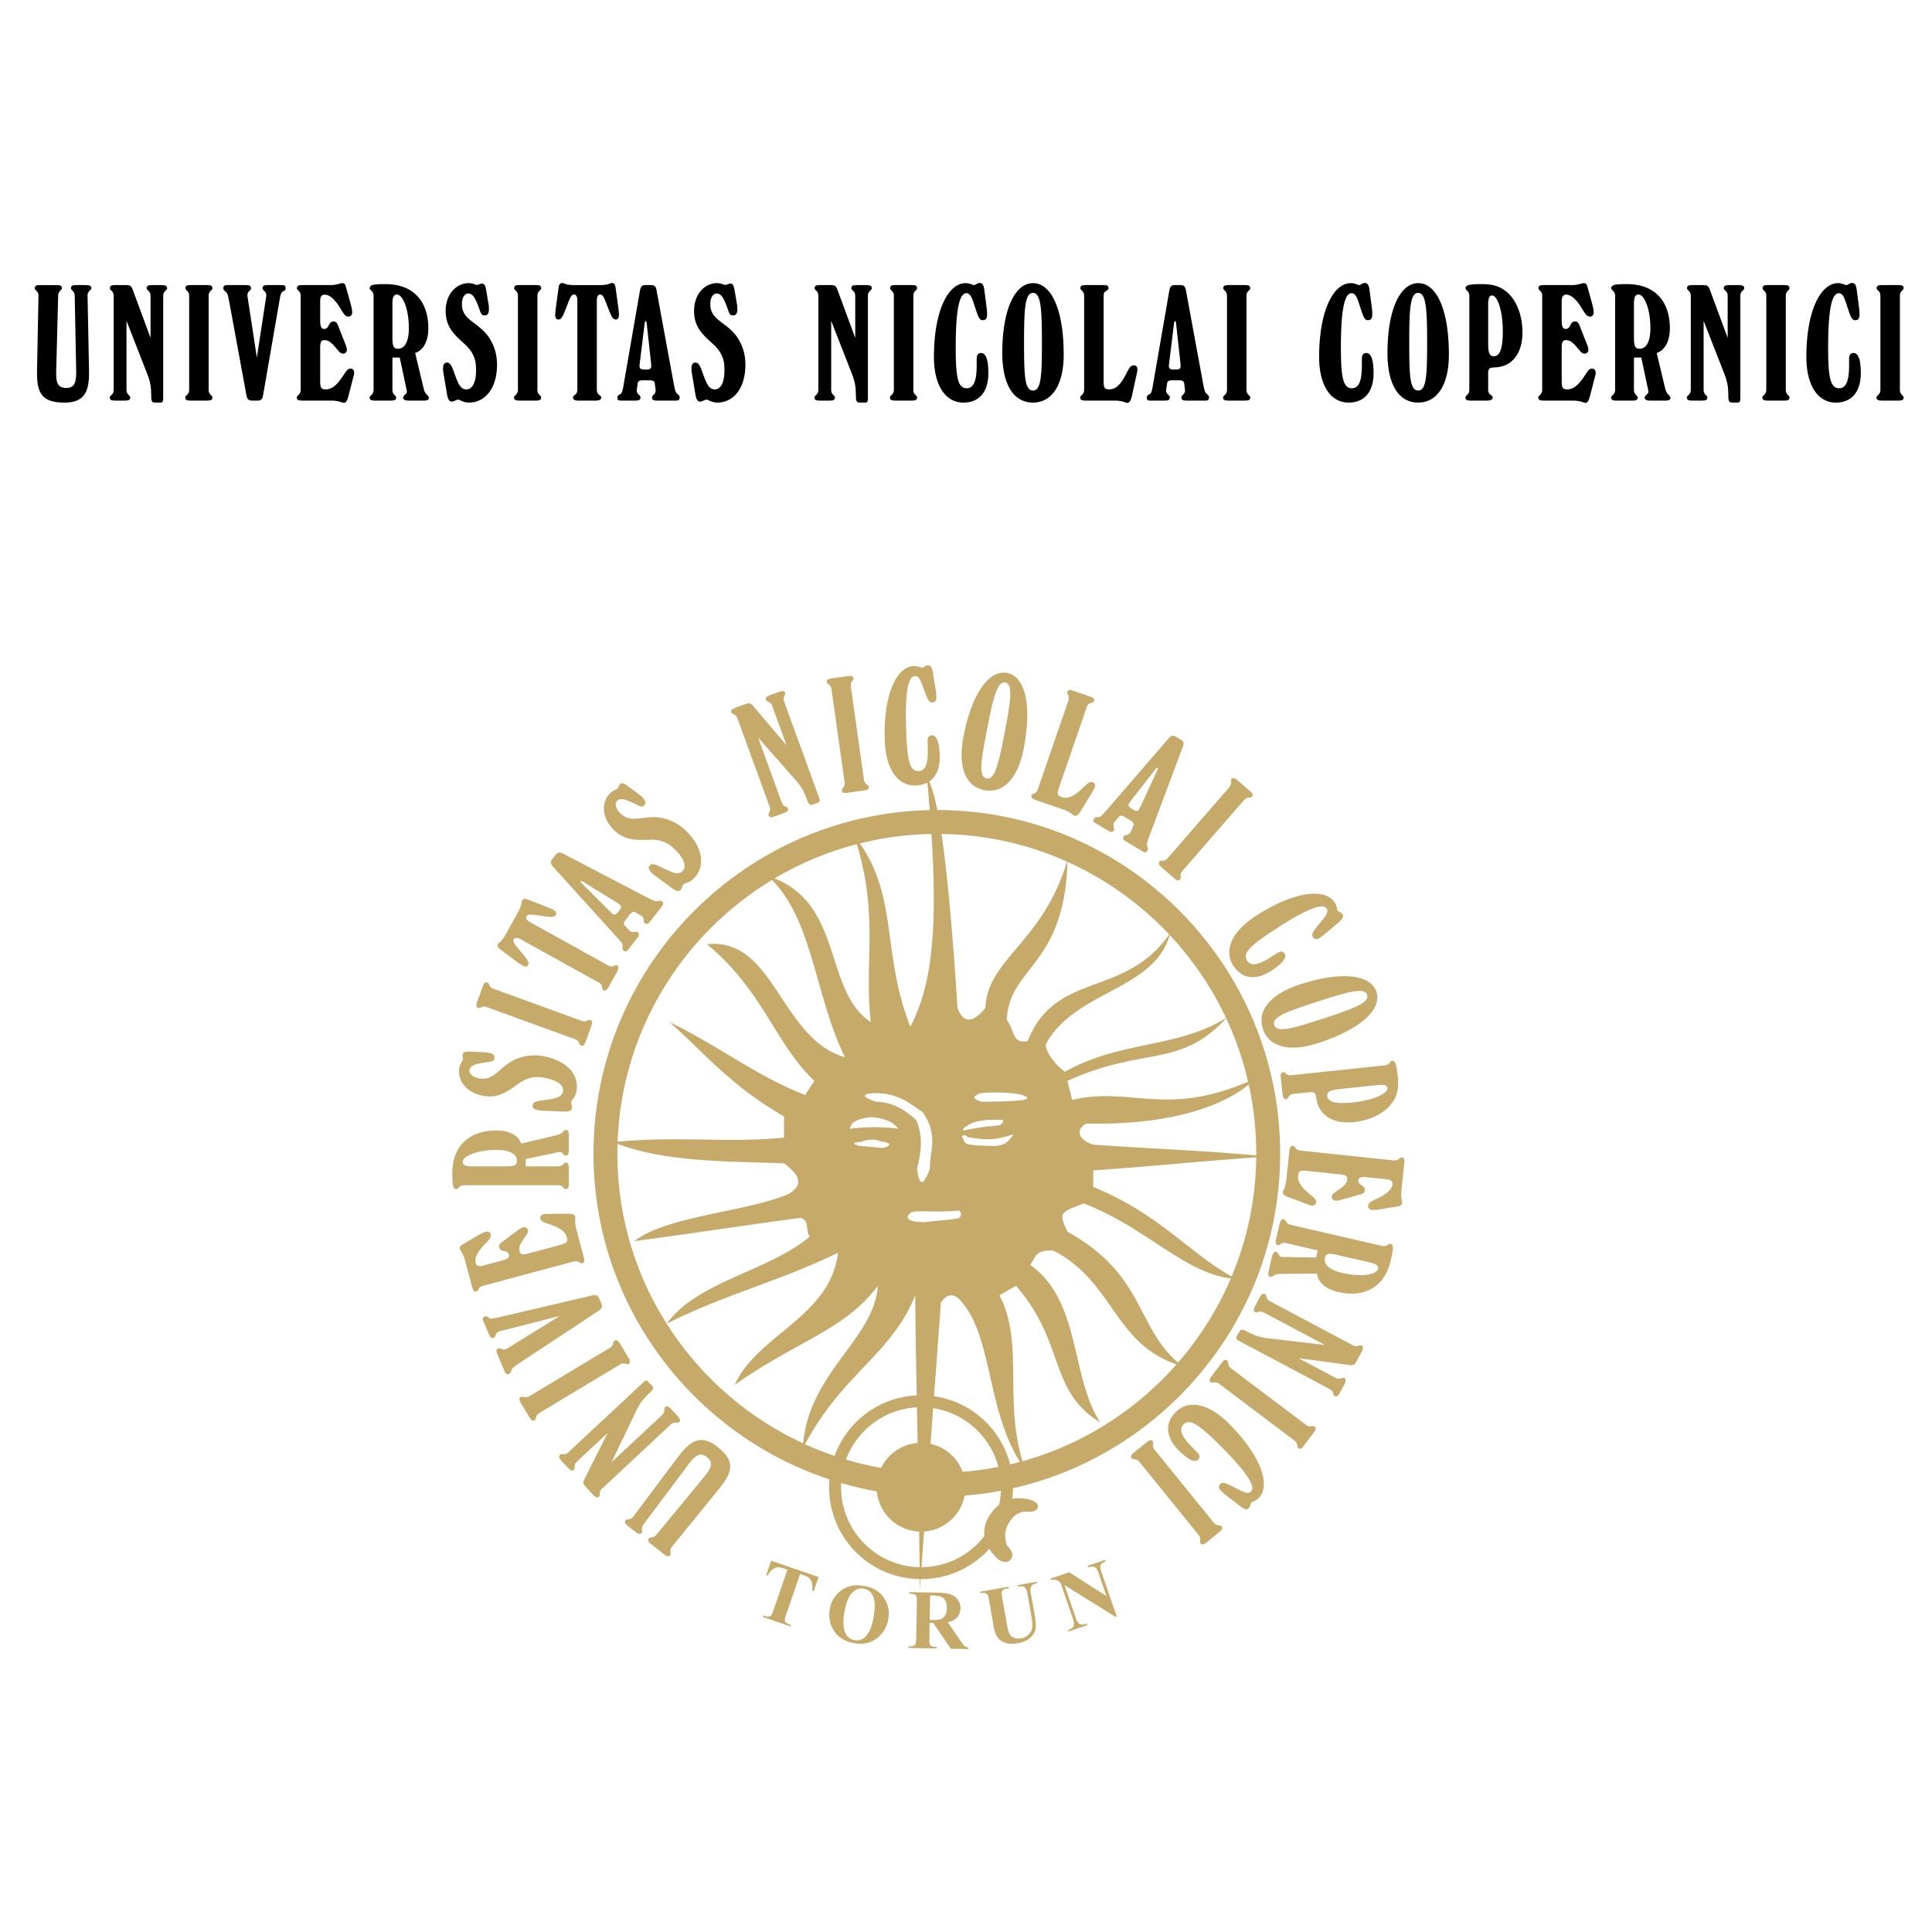 <svg xmlns="http://www.w3.org/2000/svg" width="2500" height="2500" viewBox="0 0 192.756 192.756"><g fill-rule="evenodd" clip-rule="evenodd"><path fill="#fff" d="M0 0h192.756v192.756H0V0z"/><path d="M93.513 80.816c18.833 0 34.211 15.377 34.211 34.302 0 18.833-15.378 34.21-34.211 34.21-18.925 0-34.302-15.377-34.302-34.21-.001-18.925 15.377-34.302 34.302-34.302zm0 2.385c17.518 0 31.826 14.308 31.826 31.917 0 17.519-14.309 31.826-31.826 31.826-17.61 0-31.918-14.308-31.918-31.826 0-17.609 14.308-31.917 31.918-31.917z" fill="#c6aa6a"/><path d="M91.893 143.948c2.441 0 4.433 1.991 4.433 4.433s-1.991 4.433-4.433 4.433c-2.442 0-4.433-1.991-4.433-4.433s1.991-4.433 4.433-4.433z" fill="#c6aa6a"/><path d="M91.893 139.209c5.075 0 9.172 4.097 9.172 9.172s-4.097 9.172-9.172 9.172-9.172-4.097-9.172-9.172 4.096-9.172 9.172-9.172zm0 1.192c4.402 0 7.979 3.577 7.979 7.979s-3.577 7.979-7.979 7.979c-4.403 0-7.979-3.577-7.979-7.979s3.576-7.979 7.979-7.979z" fill="#c6aa6a"/><path d="M102.562 149.573c-1.896-.397-3.088.428-3.883 1.712-1.04 1.742-.214 3.119.672 4.066 1.132 1.192 2.354-.062 1.132-1.131-.03 0-.397-1.01-.03-1.865.488-1.131 1.253-1.59 1.986-1.529 1.376.123 1.56-.977.123-1.253zM67.05 154.311l4.164-5.12c.383-.462.622-.771.721-.897 1.278-1.637 1.278-2.666-.381-3.963-1.418-1.107-2.469-.816-3.707.768-.029.037-.27.346-.694.915l-3.96 5.282-.019.027c-.311.395-.605.164-.753.356-.17.219-.011.384.308.632l.614.479c.318.251.505.354.675.138.148-.191-.141-.397.186-.843l4.504-6.006.07-.09c.689-.883 1.151-1.077 1.727-.629.638.5.535.976-.054 1.731l-.14.179-4.804 5.833c-.352.424-.633.205-.773.384-.17.216-.024.373.294.621l1.151.899c.319.249.519.362.686.146.151-.192-.132-.435.168-.819l.017-.023zM61.015 145.884l2.451-5.102c.47-.991.883-1.356 1.299-1.767.44-.432.521-.508.192-.864l-.278-.298c-.197-.213-.33-.092-.613.176l-7.362 6.868c-.392.364-.657.078-.835.246-.189.175-.07.375.206.673l.532.566c.286.309.467.43.656.254.179-.167-.089-.451.303-.815l3.059-2.853-2.329 4.633c-.159.327-.108.479.157.762l.665.711c.276.297.443.43.646.24.175-.164-.079-.438.313-.803l6.841-6.381c.392-.365.657-.081.835-.246.2-.189.07-.375-.205-.673l-.532-.569c-.276-.295-.454-.441-.657-.252-.178.165.078.438-.313.803l-5.031 4.691zM60.842 134.477l-8.019 4.82c-.459.275-.651-.046-.859.081-.235.14-.154.337.054.687l.751 1.25c.208.346.346.511.581.368.208-.125.016-.443.476-.719l8.019-4.82c.457-.275.657.057.867-.067.235-.144.146-.354-.062-.7l-.751-1.251c-.211-.348-.346-.513-.581-.37-.211.124-.019.445-.476.721zM49.66 135.206l.673 1.583c.113.268.216.384.454.281.208-.086.203-.313.284-.454.083-.175.37-.367.811-.662l7.786-5.139c.386-.251.476-.413.319-.786l-.197-.462c-.16-.373-.33-.405-.781-.303l-9.243 2.162c-.478.116-.773.17-.908.103-.148-.06-.243-.284-.497-.176s-.232.24-.105.537l.481 1.138c.159.373.27.554.541.44.208-.089.121-.456.48-.607l.073-.033 6.024-1.537-5.29 3.27-.089.038c-.343.146-.543-.16-.751-.07-.268.113-.222.304-.065.677zM58.222 125.345l-.729-2.724c-.194-.721-.07-1.14-.1-1.248-.06-.219-.327-.281-.781-.278l-2.143.019c-.103-.005-.181.017-.243.033-.265.07-.37.251-.311.47.098.359.66.395 1.457.735.681.286 1.059.638 1.186 1.107.138.516-.108.6-.797.783l-3.099.832c-.519.139-.732.095-.819-.234-.138-.517.216-.948.71-1.667.108-.162.148-.324.113-.451-.057-.219-.24-.338-.459-.278a1.36 1.36 0 0 0-.484.262l-1.64 1.213c-.24.165-.327.341-.281.511.076.284.222.327.489.39.249.051.419.124.484.359.076.28-.167.445-.746.602l-1.802.481c-.454.121-.687.067-.773-.263-.103-.375.081-.877.575-1.48.532-.646 1.038-.947.924-1.372-.06-.219-.251-.319-.503-.251-.173.046-.427.164-.762.356l-1.405.829c-.289.179-.467.26-.397.524.052.189.333.483.492 1.078l.708 2.647c.105.392.192.589.457.516.235-.062.138-.421.657-.562l9.035-2.423c.516-.139.616.237.851.175.268-.073.241-.3.136-.691zM52.457 116.369v-.729l3.047-.648c.211-.049.341-.065.373-.065.227 0 .34.373.583.373.178 0 .292-.179.292-.567v-1.491c0-.341-.081-.503-.259-.503-.195 0-.292.179-.486.324-.179.13-.422.179-.681.243l-3.323.794c-.275-.811-1.167-1.312-2.464-1.312-2.756 0-4.409 1.557-4.409 4.264 0 1.054.033 1.588.405 1.588.227 0 .243-.389.778-.389h9.354c.535 0 .535.389.778.389.275 0 .308-.227.308-.632v-1.378c0-.405-.032-.632-.308-.632-.243 0-.243.372-.778.372h-3.21v-.001zm-5.398 0c-.6 0-.892-.129-.892-.453 0-.52 1.297-1.184 3.372-1.184 1.33 0 2.042.405 2.042 1.086 0 .454-.324.551-1.103.551h-3.419zM54.054 110.807l2.167.098c.494.021.775-.052.829-.306.051-.237-.095-.483-.051-.691.027-.127.386-.413.502-.97.34-1.6-.829-3.043-3.112-3.529-1.078-.227-2.097-.113-3.015.306-.862.397-1.41 1.026-1.983 1.451-.551.413-1.011.548-1.662.407-.648-.138-.954-.499-.884-.832.089-.413.5-.557 1.311-.699.689-.119 1.089-.052 1.167-.433.062-.283-.097-.468-.462-.546-.208-.043-.381-.081-.545-.084l-1.365-.057c-.492-.021-.735.027-.778.232-.054.254.035.457.014.568-.027.126-.257.343-.344.753-.27 1.271.662 2.497 2.216 2.826 1.332.284 2.18-.116 3.274-.896.549-.397 1.07-.833 2.04-.94.271-.027.643.002 1.151.11 1.189.254 1.759.772 1.64 1.327-.127.602-.778.697-1.854.851-.716.095-1.097.165-1.162.481-.06.27.105.438.486.519.128.026.255.051.42.054zM58.031 101.848l-8.792-3.199c-.502-.181-.375-.532-.605-.615-.259-.095-.362.094-.5.473l-.5 1.372c-.138.381-.179.589.081.684.227.084.354-.268.856-.083l8.792 3.198c.502.184.367.549.597.632.262.095.371-.107.508-.488l.5-1.37c.138-.381.181-.592-.078-.687-.23-.085-.356.266-.859.083zM60.676 96.32l-7.829-4.336c-.297-.165-.411-.395-.325-.551.149-.27.603-.184 1.424-.062.881.116 1.356.195 1.513-.089.095-.17.016-.362-.238-.503a4.909 4.909 0 0 0-.565-.256l-1.932-.756c-.337-.132-.527-.124-.651.103-.041.07.019.4-.373 1.107l-1.259 2.27c-.392.708-.703.832-.743.905-.125.227-.03.389.259.605l1.667 1.24c.195.146.373.262.514.34.257.141.454.122.554-.064.159-.284-.159-.646-.727-1.329-.524-.624-.852-.973-.703-1.24.086-.157.343-.184.64-.019l7.83 4.338c.48.268.24.636.467.763.17.092.356-.009.53-.319l.84-1.518c.173-.312.184-.53-.003-.633-.225-.126-.409.272-.89.004zM64.953 91.83l1.059-1.354c.178-.232.232-.375.027-.535-.178-.141-.362-.038-.535-.027-.208.003-.516-.157-.972-.389l-8.256-4.312c-.408-.213-.595-.237-.846.081l-.319.411c-.249.318-.181.494.127.837l6.371 7.035c.335.365.511.586.519.735.008.173-.119.359.1.53s.311.078.511-.178l.759-.97c.249-.319.354-.505.124-.686-.178-.138-.459.116-.753-.114l-.076-.059-.427-.457c-.2-.194-.126-.364.084-.635l.359-.459c.211-.268.368-.392.605-.249l.535.316.078.06c.292.229.124.551.303.691.229.179.375.046.623-.272zm-4.109-.905l-2.815-2.818c-.081-.083-.11-.148-.081-.186.03-.038.101-.024.2.032l3.423 2.121c.1.057.179.116.227.157.232.178.235.305-.065.688-.289.371-.435.4-.64.241-.076-.059-.157-.143-.249-.235zM65.275 87.307l1.746 1.292c.397.292.67.389.856.208.175-.168.191-.454.343-.6.095-.092.554-.13.962-.522 1.178-1.137 1.016-2.988-.608-4.666-.765-.794-1.672-1.268-2.672-1.435-.938-.154-1.742.062-2.453.095-.689.035-1.146-.111-1.608-.589-.462-.478-.51-.948-.265-1.186.303-.292.724-.181 1.476.151.637.286.932.567 1.21.297.211-.202.181-.443-.078-.713a2.885 2.885 0 0 0-.408-.373l-1.097-.811c-.397-.294-.624-.389-.775-.243-.187.181-.225.397-.306.476-.094.092-.405.143-.708.435-.932.902-.845 2.439.26 3.583.945.98 1.872 1.121 3.212 1.089.678-.024 1.356-.092 2.218.359.237.13.535.364.896.737.843.875 1.027 1.624.616 2.016-.443.43-1.032.144-2.013-.333-.648-.321-1.002-.475-1.234-.251-.198.192-.157.421.113.703.093.092.182.186.317.281zM75.634 73.58l3.739 4.247c.732.821.905 1.345 1.118 1.888.227.573.265.679.722.514l.381-.141c.275-.1.213-.268.081-.632l-3.442-9.458c-.184-.503.181-.638.097-.865-.086-.243-.319-.213-.697-.073l-.732.265c-.397.146-.579.262-.489.505.083.23.448.098.632.601l1.429 3.928-3.355-3.953c-.238-.275-.397-.286-.765-.154l-.914.332c-.381.138-.567.241-.473.5.084.229.433.103.616.605l3.202 8.789c.184.502-.184.635-.1.865.095.259.319.211.7.073l.732-.268c.381-.138.581-.246.489-.505-.084-.227-.435-.1-.619-.602l-2.352-6.461zM86.192 77.77l-1.302-9.262c-.073-.53.297-.581.262-.821-.038-.273-.251-.275-.654-.219l-1.445.203c-.402.057-.608.116-.567.389.032.24.403.189.476.718l1.305 9.265c.076.529-.311.583-.276.824.038.272.268.272.667.216l1.445-.203c.403-.057.605-.119.567-.392-.035-.24-.402-.186-.478-.718zM93.371 68.905l-.308-1.856c-.081-.467-.203-.672-.511-.662-.227.008-.381.224-.527.229-.146.003-.427-.181-.848-.165-1.718.06-3.066 2.815-2.902 7.465.1 2.899 1.34 4.512 3.091 4.453 1.586-.057 2.456-1.159 2.391-3.023-.046-1.33-.313-2-.799-1.983-.306.011-.43.227-.414.648l.021.613c.051 1.524-.213 2.28-.927 2.305-.924.032-1.129-1.259-1.229-4.077-.125-3.58.154-5.374.867-5.4.47-.017.619.548 1.013 1.621.249.657.392 1.024.7 1.013.34-.013.448-.194.435-.583-.007-.179-.012-.39-.053-.598zM98.207 78.837c1.829.356 3.337-1.105 3.921-4.112.878-4.517.103-7.246-1.646-7.586-1.719-.333-3.488 1.883-4.342 6.276-.61 3.134.206 5.06 2.067 5.422zm.231-1.178c-.827-.162-.584-1.667.057-4.96.627-3.231 1.021-4.755 1.802-4.604.765.148.575 1.713-.054 4.944-.641 3.294-.995 4.777-1.805 4.62zM103.422 79.85l2.667.918c.705.243.983.579 1.091.616.2.067.428-.092.665-.492l1.267-2.085c.047-.087.09-.157.117-.235.089-.259.013-.44-.217-.519-.43-.148-.743.413-1.496 1.01-.595.484-1.108.632-1.6.462-.506-.175-.436-.427-.203-1.1l2.718-7.895c.111-.321.217-.335.408-.392.154-.048.257-.048.313-.216.076-.216-.092-.324-.445-.446l-1.532-.527c-.384-.132-.595-.17-.684.089-.078.229.272.351.101.859l-3.046 8.843c-.175.505-.543.378-.621.608-.089.267.113.37.497.502zM112.465 84.03l1.473.886c.251.151.4.184.535-.038.116-.194-.008-.364-.038-.535-.029-.206.092-.53.268-1.01l3.271-8.724c.165-.43.165-.619-.184-.827l-.445-.268c-.347-.208-.514-.119-.816.227l-6.206 7.184c-.321.373-.519.578-.667.602-.168.03-.37-.073-.514.162-.14.241-.038.322.238.486l1.057.635c.349.21.545.289.696.04.116-.194-.17-.443.021-.762l.049-.084.402-.48c.171-.219.346-.17.638.005l.503.303c.292.175.433.319.318.573l-.248.57-.049.081c-.194.322-.532.192-.648.386-.151.252 0 .38.346.588zm.397-4.188l2.456-3.14c.07-.089.132-.129.173-.103.043.024.038.097-.009.203l-1.686 3.658a2.005 2.005 0 0 1-.129.243c-.149.251-.273.27-.692.019-.402-.244-.448-.384-.316-.605.052-.083.122-.172.203-.275zM117.966 86.899l6.139-7.062c.351-.403.632-.16.791-.343.182-.208.044-.37-.262-.635l-1.103-.959c-.305-.265-.486-.378-.667-.17-.159.184.122.427-.229.832l-6.136 7.057c-.352.408-.646.151-.806.335-.178.208-.029.383.276.648l1.103.957c.305.268.486.381.667.173.159-.185-.122-.43.227-.833zM132.188 93.188l1.432-1.221c.359-.311.473-.519.306-.778-.125-.189-.39-.211-.468-.335-.078-.122-.067-.459-.298-.811-.935-1.443-3.99-1.178-7.891 1.356-2.435 1.581-3.178 3.478-2.225 4.944.865 1.332 2.256 1.511 3.82.495 1.116-.724 1.554-1.297 1.289-1.705-.168-.259-.416-.254-.768-.024l-.519.338c-1.277.83-2.062.989-2.45.392-.503-.775.497-1.618 2.861-3.155 3.007-1.951 4.688-2.637 5.073-2.04.257.395-.148.813-.864 1.705-.436.551-.676.862-.508 1.125.187.286.397.283.724.07a3.83 3.83 0 0 0 .486-.356zM125.998 102.643c.576 1.771 2.58 2.383 5.493 1.434 4.38-1.421 6.39-3.42 5.839-5.119-.543-1.664-3.337-2.137-7.593-.754-3.036.985-4.325 2.633-3.739 4.439zm1.141-.372c-.262-.802 1.172-1.318 4.363-2.355 3.131-1.021 4.655-1.413 4.9-.656.241.74-1.218 1.334-4.35 2.351-3.19 1.036-4.659 1.448-4.913.66zM129.044 109.143l1.646-.173c.661-.07.548.268.699.921.352 1.479 1.721 2.265 3.704 2.057 1.581-.168 2.896-.827 3.62-1.687.697-.821.867-1.672.743-2.848-.116-1.115-.232-1.61-.57-1.572-.243.024-.202.395-.734.451l-9.302.981c-.533.057-.573-.333-.816-.306-.272.026-.283.257-.24.659l.156 1.483c.043.405.16.586.367.564.259-.026.178-.474.727-.53zm8.448-.889c.597-.062.916.019.943.294.051.483-1.228 1.202-3.467 1.44-1.646.173-2.48-.02-2.545-.63-.049-.467.346-.607 1.216-.699l3.853-.405zM128.633 114.922l-.294 2.807c-.078.74-.343 1.089-.354 1.199-.023.228.203.381.627.541l2.011.748a.663.663 0 0 0 .237.057c.275.03.436-.1.459-.327.038-.37-.475-.603-1.097-1.204-.532-.514-.759-.979-.71-1.462.057-.532.315-.521 1.026-.446l3.19.335c.532.058.716.174.682.511-.058.532-.541.809-1.262 1.303-.16.113-.255.251-.268.381-.025.225.103.4.329.424.13.014.311 0 .546-.072l1.964-.544c.284-.067.427-.199.446-.375.032-.292-.09-.387-.319-.54-.213-.136-.346-.265-.321-.506.032-.292.316-.359.913-.297l1.854.194c.468.052.665.187.63.524-.041.386-.393.789-1.07 1.175-.727.414-1.308.514-1.354.948-.024.228.121.39.381.416.176.02.457 0 .838-.059l1.607-.271c.332-.062.529-.075.56-.349.019-.194-.136-.57-.073-1.181l.286-2.726c.044-.403.032-.616-.24-.644-.243-.027-.281.343-.813.289l-9.302-.978c-.532-.057-.492-.443-.732-.468-.28-.028-.333.194-.377.597zM131.465 124.753l-.165.711-3.115-.055c-.216 0-.349-.013-.381-.021-.222-.051-.245-.438-.483-.494-.173-.04-.324.108-.413.489l-.335 1.45c-.076.333-.033.509.14.549.189.046.325-.108.546-.205.203-.087.451-.079.722-.084l3.418-.027c.086.852.84 1.543 2.104 1.835 2.686.619 4.646-.524 5.255-3.164.237-1.026.327-1.554-.038-1.637-.221-.052-.324.324-.846.202l-9.113-2.104c-.521-.119-.435-.497-.67-.554-.272-.062-.354.153-.445.548l-.311 1.343c-.089.395-.111.622.159.684.235.058.319-.308.843-.187l3.128.721zm5.26 1.213c.584.136.838.327.766.644-.117.505-1.529.861-3.551.395-1.294-.298-1.899-.854-1.745-1.516.103-.443.44-.465 1.196-.289l3.334.766zM132.182 134.183l-5.62-.657c-1.095-.121-1.572-.395-2.097-.653-.551-.275-.651-.327-.881.103l-.189.356c-.138.257.02.341.365.524l8.892 4.726c.47.251.289.594.502.71.229.122.379-.057.57-.416l.365-.687c.196-.372.253-.58.024-.702-.214-.113-.397.229-.87-.021l-3.693-1.964 5.139.694c.362.046.489-.052.67-.397l.456-.856c.192-.359.263-.56.02-.689-.217-.115-.392.214-.862-.037l-8.259-4.391c-.476-.251-.289-.595-.508-.708-.243-.13-.379.055-.567.414l-.368.686c-.188.359-.268.573-.023.702.216.114.392-.213.861.038l6.073 3.225zM121.655 138.078l7.474 5.631c.427.321.202.618.396.764.219.168.373.02.616-.305l.878-1.165c.243-.324.346-.513.125-.678-.195-.146-.419.151-.846-.17l-7.471-5.631c-.43-.321-.191-.632-.389-.778-.22-.164-.384-.002-.627.319l-.879 1.167c-.242.321-.343.511-.124.676.196.146.421-.151.847.17zM122.296 149.166l1.491 1.146c.379.286.608.356.824.138.162-.162.127-.424.229-.526s.438-.162.735-.46c1.216-1.216.321-4.149-2.97-7.438-2.05-2.054-4.061-2.386-5.298-1.148-1.124 1.124-1.008 2.523.308 3.842.94.938 1.595 1.248 1.938.905.219-.219.162-.459-.135-.757l-.438-.435c-1.075-1.078-1.396-1.813-.894-2.318.653-.651 1.686.151 3.683 2.146 2.534 2.531 3.553 4.033 3.05 4.539-.332.332-.827.021-1.845-.492-.633-.311-.986-.483-1.205-.265-.241.24-.195.446.081.722.128.126.276.274.446.401zM113.688 145.867l5.89 7.268c.338.416.046.651.2.841.173.213.356.107.673-.149l1.135-.918c.313-.254.456-.411.283-.627-.153-.189-.443.046-.777-.37l-5.891-7.268c-.338-.416-.035-.662-.186-.852-.176-.213-.371-.095-.687.16l-1.135.918c-.313.254-.457.413-.284.627.155.19.445-.046.779.37z" fill="#c6aa6a"/><path d="M3.84 29.529l-.13 6.598c-.016.6-.016.989-.016 1.151 0 2.075.632 2.888 2.74 2.888 1.799 0 2.448-.878 2.448-2.888 0-.048 0-.438-.016-1.151l-.13-6.598v-.032c0-.502.373-.502.373-.746 0-.275-.227-.308-.632-.308h-.779c-.406 0-.616.033-.616.308 0 .243.356.227.373.778l.146 7.505v.113c0 1.119-.243 1.557-.973 1.557-.811 0-1.021-.438-1.021-1.394v-.227l.195-7.554c.016-.551.373-.551.373-.778 0-.275-.211-.308-.616-.308h-1.46c-.405 0-.632.033-.632.308 0 .243.373.259.373.746v.032zM12.621 32.009l2.059 5.269c.405 1.021.389 1.573.405 2.156.016.619.016.732.502.732h.405c.292 0 .292-.178.292-.57V29.529c0-.535.389-.535.389-.778 0-.26-.227-.308-.632-.308h-.778c-.421 0-.632.048-.632.308 0 .243.389.243.389.778v4.182l-1.799-4.863c-.13-.34-.275-.405-.665-.405h-.973c-.405 0-.616.033-.616.308 0 .243.373.243.373.778v9.354c0 .535-.389.535-.389.778 0 .275.227.308.632.308h.778c.405 0 .632-.032.632-.308 0-.244-.373-.244-.373-.778v-6.874h.001zM20.818 38.882v-9.354c0-.535.373-.535.373-.778 0-.275-.21-.308-.616-.308h-1.459c-.405 0-.616.033-.616.308 0 .243.373.243.373.778v9.354c0 .535-.389.535-.389.778 0 .275.227.308.632.308h1.459c.405 0 .616-.032.616-.308 0-.243-.373-.243-.373-.778zM24.444 28.443h-1.719c-.292 0-.44.048-.44.308 0 .227.214.308.311.438.129.146.194.486.292 1.005l1.686 9.175c.081.454.195.6.6.6h.502c.405 0 .502-.146.583-.6l1.621-9.354c.081-.486.146-.778.259-.875.114-.113.356-.113.356-.389s-.129-.308-.454-.308h-1.232c-.405 0-.616.033-.616.324 0 .227.373.292.373.681v.081l-.94 6.144-.94-6.144v-.097c0-.373.356-.438.356-.665.002-.291-.192-.324-.598-.324zM30.242 39.968h2.821c.746 0 1.119.23 1.232.23.227 0 .356-.246.47-.684l.535-2.075c.033-.097.033-.178.033-.243 0-.275-.146-.421-.373-.421-.373 0-.551.535-1.086 1.216-.454.583-.892.859-1.378.859-.535 0-.551-.259-.551-.973v-3.209c0-.535.098-.73.438-.73.535 0 .859.454 1.426 1.119.13.146.275.227.405.227.227 0 .389-.146.389-.373 0-.129-.033-.308-.13-.535l-.746-1.896c-.097-.276-.243-.405-.421-.405-.292 0-.373.129-.502.373-.114.227-.227.373-.47.373-.292 0-.389-.275-.389-.875V30.08c0-.47.113-.681.454-.681.389 0 .827.308 1.28.94.486.681.648 1.248 1.086 1.248.227 0 .373-.162.373-.422 0-.178-.048-.454-.146-.826l-.438-1.573c-.097-.324-.129-.519-.405-.519-.194 0-.551.195-1.167.195h-2.74c-.405 0-.616.033-.616.308 0 .243.373.243.373.778v9.354c0 .535-.389.535-.389.778 0 .276.227.308.632.308zM39.153 35.673h.729l.648 3.047c.048.21.065.34.065.373 0 .228-.373.341-.373.584 0 .178.179.292.567.292h1.492c.34 0 .502-.081.502-.259 0-.194-.179-.292-.324-.486-.13-.178-.178-.421-.243-.681l-.794-3.323c.811-.275 1.313-1.167 1.313-2.464 0-2.756-1.556-4.409-4.263-4.409-1.054 0-1.589.032-1.589.405 0 .227.389.243.389.778v9.354c0 .535-.389.535-.389.778 0 .275.227.308.632.308h1.378c.405 0 .632-.032.632-.308 0-.244-.373-.244-.373-.778v-3.211h.001zm0-5.399c0-.6.129-.892.454-.892.519 0 1.183 1.297 1.183 3.372 0 1.329-.405 2.042-1.086 2.042-.454 0-.551-.324-.551-1.102v-3.42zM44.238 37.18l.357 2.14c.081.486.21.748.47.748.243 0 .454-.197.665-.197.129 0 .486.294 1.054.294 1.637 0 2.804-1.445 2.804-3.78 0-1.102-.324-2.075-.924-2.885-.567-.762-1.297-1.167-1.832-1.637-.519-.454-.746-.875-.746-1.54s.292-1.038.632-1.038c.421 0 .648.373.957 1.135.259.648.275 1.054.664 1.054.292 0 .438-.194.438-.567 0-.21 0-.389-.033-.551l-.227-1.345c-.081-.486-.179-.713-.389-.713-.259 0-.438.13-.551.13-.13 0-.389-.179-.811-.179-1.297 0-2.302 1.167-2.302 2.756 0 1.362.567 2.107 1.556 3.016.502.454 1.038.875 1.345 1.799.081.26.13.633.13 1.151 0 1.216-.389 1.88-.957 1.88-.616 0-.843-.616-1.215-1.637-.243-.681-.389-1.038-.713-1.038-.276 0-.406.194-.406.583.001.13.001.259.034.421zM53.619 38.882v-9.354c0-.535.373-.535.373-.778 0-.275-.21-.308-.616-.308h-1.459c-.405 0-.616.033-.616.308 0 .243.373.243.373.778v9.354c0 .535-.389.535-.389.778 0 .275.227.308.632.308h1.459c.405 0 .616-.032.616-.308-.001-.243-.373-.243-.373-.778zM59.546 38.882v-8.948c0-.34.146-.551.324-.551.308 0 .454.438.746 1.216.324.827.486 1.281.811 1.281.195 0 .324-.162.324-.454 0-.162-.016-.373-.049-.616l-.275-2.059c-.049-.356-.146-.519-.405-.519-.081 0-.34.211-1.151.211h-2.594c-.81 0-1.07-.211-1.151-.211-.259 0-.356.163-.405.519l-.275 2.059a4.95 4.95 0 0 0-.049.616c0 .292.114.454.324.454.324 0 .486-.454.811-1.281.292-.762.438-1.216.746-1.216.178 0 .324.211.324.551v8.948c0 .551-.438.519-.438.778 0 .194.178.308.535.308h1.734c.357 0 .552-.097.552-.308-.001-.259-.439-.226-.439-.778zM65.653 39.968h1.718c.292 0 .438-.048.438-.308 0-.227-.194-.308-.308-.438-.13-.162-.195-.502-.292-1.005l-1.686-9.159c-.081-.454-.178-.616-.583-.616h-.519c-.405 0-.503.162-.584.616l-1.621 9.354c-.081.486-.146.762-.259.859-.13.113-.357.13-.357.405s.129.292.454.292h1.232c.405 0 .616-.032.616-.324 0-.228-.373-.292-.373-.665v-.097l.097-.616c.033-.276.211-.324.552-.324h.583c.34 0 .535.048.567.324l.081.616v.097c0 .373-.356.438-.356.665 0 .292.195.324.6.324zm-1.816-3.793l.486-3.956c.017-.113.049-.178.098-.178.048 0 .081.065.097.178l.438 4.004c.016.114.016.211.016.276 0 .292-.097.373-.583.373-.47 0-.583-.097-.583-.356-.001-.098.015-.211.031-.341zM69.02 37.18l.356 2.14c.081.486.21.748.47.748.243 0 .454-.197.665-.197.129 0 .486.294 1.054.294 1.637 0 2.804-1.445 2.804-3.78 0-1.102-.324-2.075-.924-2.885-.567-.762-1.297-1.167-1.832-1.637-.519-.454-.746-.875-.746-1.54s.292-1.038.632-1.038c.421 0 .648.373.957 1.135.259.648.275 1.054.665 1.054.292 0 .438-.194.438-.567 0-.21 0-.389-.032-.551l-.227-1.345c-.081-.486-.178-.713-.389-.713-.259 0-.438.13-.551.13-.129 0-.389-.179-.811-.179-1.297 0-2.302 1.167-2.302 2.756 0 1.362.567 2.107 1.557 3.016.502.454 1.037.875 1.345 1.799.081.26.129.633.129 1.151 0 1.216-.389 1.88-.956 1.88-.616 0-.843-.616-1.216-1.637-.243-.681-.389-1.038-.713-1.038-.276 0-.405.194-.405.583-.001.13-.001.259.032.421zM82.928 32.009l2.059 5.269c.405 1.021.389 1.573.405 2.156.016.619.016.732.502.732h.406c.292 0 .292-.178.292-.57V29.529c0-.535.389-.535.389-.778 0-.26-.227-.308-.632-.308h-.779c-.421 0-.632.048-.632.308 0 .243.389.243.389.778v4.182l-1.799-4.863c-.13-.34-.276-.405-.665-.405h-.973c-.405 0-.616.033-.616.308 0 .243.373.243.373.778v9.354c0 .535-.389.535-.389.778 0 .275.227.308.632.308h.778c.405 0 .632-.032.632-.308 0-.244-.373-.244-.373-.778v-6.874h.001zM91.125 38.882v-9.354c0-.535.373-.535.373-.778 0-.275-.211-.308-.616-.308h-1.459c-.405 0-.616.033-.616.308 0 .243.373.243.373.778v9.354c0 .535-.389.535-.389.778 0 .275.227.308.632.308h1.459c.405 0 .616-.032.616-.308 0-.243-.373-.243-.373-.778zM98.447 30.777l-.243-1.864c-.064-.47-.179-.681-.486-.681-.227 0-.389.211-.535.211-.146 0-.421-.195-.843-.195-1.718 0-3.161 2.708-3.161 7.36 0 2.902 1.184 4.558 2.935 4.558 1.588 0 2.496-1.073 2.496-2.937 0-1.33-.243-2.01-.729-2.01-.308 0-.438.211-.438.632v.616c0 1.524-.292 2.27-1.005 2.27-.924 0-1.086-1.297-1.086-4.117 0-3.583.34-5.366 1.053-5.366.471 0 .601.567.957 1.653.227.665.356 1.038.664 1.038.341 0 .454-.178.454-.567-.001-.179-.001-.39-.033-.601zM103.062 40.166c1.863 0 3.063-1.721 3.063-4.785 0-4.604-1.28-7.133-3.063-7.133-1.751 0-3.064 2.513-3.064 6.987 0 3.194 1.168 4.931 3.064 4.931zm0-1.203c-.844 0-.892-1.524-.892-4.879 0-3.291.097-4.863.892-4.863.777 0 .891 1.573.891 4.863 0 3.355-.064 4.879-.891 4.879zM108.406 39.968h2.82c.746 0 1.119.23 1.232.23.211 0 .373-.23.47-.684l.52-2.383c.016-.098.032-.179.032-.26 0-.275-.13-.421-.373-.421-.454 0-.567.632-1.086 1.442-.405.648-.843.957-1.362.957-.534 0-.551-.259-.551-.973v-8.349c0-.34.098-.389.26-.502.13-.097.227-.13.227-.308 0-.227-.194-.275-.567-.275h-1.621c-.405 0-.616.033-.616.308 0 .243.373.243.373.778v9.354c0 .535-.389.535-.389.778-.001.276.226.308.631.308zM118.468 39.968h1.719c.292 0 .438-.048.438-.308 0-.227-.194-.308-.308-.438-.13-.162-.195-.502-.292-1.005l-1.687-9.159c-.08-.454-.178-.616-.583-.616h-.519c-.406 0-.503.162-.584.616l-1.621 9.354c-.081.486-.146.762-.26.859-.129.113-.356.13-.356.405s.13.292.454.292h1.232c.405 0 .615-.032.615-.324 0-.228-.372-.292-.372-.665v-.097l.097-.616c.033-.276.211-.324.552-.324h.583c.341 0 .535.048.567.324l.081.616v.097c0 .373-.356.438-.356.665 0 .292.194.324.6.324zm-1.816-3.793l.486-3.956c.017-.113.049-.178.098-.178s.08.065.097.178l.438 4.004c.016.114.016.211.016.276 0 .292-.098.373-.584.373-.47 0-.583-.097-.583-.356 0-.098.016-.211.032-.341zM124.363 38.882v-9.354c0-.535.373-.535.373-.778 0-.275-.211-.308-.616-.308h-1.459c-.405 0-.616.033-.616.308 0 .243.373.243.373.778v9.354c0 .535-.389.535-.389.778 0 .275.227.308.632.308h1.459c.405 0 .616-.032.616-.308 0-.243-.373-.243-.373-.778zM136.878 30.777l-.243-1.864c-.064-.47-.179-.681-.486-.681-.227 0-.389.211-.535.211-.146 0-.421-.195-.843-.195-1.718 0-3.161 2.708-3.161 7.36 0 2.902 1.184 4.558 2.935 4.558 1.588 0 2.496-1.073 2.496-2.937 0-1.33-.243-2.01-.729-2.01-.308 0-.438.211-.438.632v.616c0 1.524-.292 2.27-1.005 2.27-.925 0-1.087-1.297-1.087-4.117 0-3.583.341-5.366 1.055-5.366.47 0 .6.567.956 1.653.227.665.356 1.038.664 1.038.341 0 .454-.178.454-.567-.001-.179-.001-.39-.033-.601zM141.492 40.166c1.865 0 3.064-1.721 3.064-4.785 0-4.604-1.281-7.133-3.064-7.133-1.75 0-3.063 2.513-3.063 6.987 0 3.194 1.167 4.931 3.063 4.931zm0-1.203c-.843 0-.891-1.524-.891-4.879 0-3.291.097-4.863.891-4.863.778 0 .893 1.573.893 4.863 0 3.355-.066 4.879-.893 4.879zM148.475 38.882v-1.653c0-.665.324-.519.988-.6 1.508-.194 2.432-1.475 2.432-3.469 0-1.589-.519-2.967-1.297-3.777-.745-.778-1.572-1.037-2.756-1.037-1.118 0-1.621.064-1.621.405 0 .243.373.243.373.778v9.354c0 .535-.389.535-.389.778 0 .275.227.308.632.308h1.491c.405 0 .6-.097.6-.308 0-.26-.453-.227-.453-.779zm0-8.494c0-.6.113-.908.389-.908.486 0 1.07 1.345 1.07 3.599 0 1.653-.275 2.464-.892 2.464-.471 0-.567-.405-.567-1.281v-3.874zM154.11 39.968h2.82c.746 0 1.119.23 1.232.23.227 0 .356-.246.47-.684l.535-2.075c.032-.097.032-.178.032-.243 0-.275-.146-.421-.373-.421-.372 0-.551.535-1.086 1.216-.454.583-.892.859-1.378.859-.535 0-.551-.259-.551-.973v-3.209c0-.535.098-.73.438-.73.535 0 .859.454 1.427 1.119.13.146.275.227.405.227.227 0 .389-.146.389-.373 0-.129-.032-.308-.129-.535l-.746-1.896c-.098-.276-.243-.405-.422-.405-.291 0-.373.129-.502.373-.114.227-.228.373-.471.373-.291 0-.389-.275-.389-.875V30.08c0-.47.113-.681.454-.681.389 0 .826.308 1.28.94.486.681.648 1.248 1.086 1.248.228 0 .373-.162.373-.422 0-.178-.049-.454-.146-.826l-.438-1.573c-.097-.324-.129-.519-.405-.519-.194 0-.551.195-1.167.195h-2.739c-.405 0-.616.033-.616.308 0 .243.373.243.373.778v9.354c0 .535-.389.535-.389.778.002.276.228.308.633.308zM163.021 35.673h.729l.648 3.047c.049.21.065.34.065.373 0 .228-.373.341-.373.584 0 .178.179.292.567.292h1.491c.341 0 .503-.081.503-.259 0-.194-.179-.292-.324-.486-.13-.178-.179-.421-.243-.681l-.795-3.323c.811-.275 1.313-1.167 1.313-2.464 0-2.756-1.557-4.409-4.264-4.409-1.054 0-1.589.032-1.589.405 0 .227.39.243.39.778v9.354c0 .535-.39.535-.39.778 0 .275.228.308.633.308h1.378c.405 0 .632-.032.632-.308 0-.244-.373-.244-.373-.778v-3.211h.002zm0-5.399c0-.6.13-.892.454-.892.519 0 1.184 1.297 1.184 3.372 0 1.329-.405 2.042-1.086 2.042-.454 0-.552-.324-.552-1.102v-3.42zM169.97 32.009l2.06 5.269c.404 1.021.389 1.573.404 2.156.017.619.017.732.503.732h.405c.292 0 .292-.178.292-.57V29.529c0-.535.389-.535.389-.778 0-.26-.227-.308-.632-.308h-.778c-.421 0-.632.048-.632.308 0 .243.389.243.389.778v4.182l-1.799-4.863c-.13-.34-.276-.405-.665-.405h-.973c-.405 0-.616.033-.616.308 0 .243.373.243.373.778v9.354c0 .535-.389.535-.389.778 0 .275.227.308.632.308h.778c.405 0 .632-.032.632-.308 0-.244-.373-.244-.373-.778v-6.874zM178.168 38.882v-9.354c0-.535.372-.535.372-.778 0-.275-.211-.308-.616-.308h-1.459c-.404 0-.615.033-.615.308 0 .243.373.243.373.778v9.354c0 .535-.39.535-.39.778 0 .275.228.308.632.308h1.459c.405 0 .616-.032.616-.308 0-.243-.372-.243-.372-.778zM185.489 30.777l-.243-1.864c-.064-.47-.178-.681-.486-.681-.227 0-.389.211-.535.211-.146 0-.421-.195-.843-.195-1.718 0-3.161 2.708-3.161 7.36 0 2.902 1.184 4.558 2.935 4.558 1.589 0 2.496-1.073 2.496-2.937 0-1.33-.243-2.01-.729-2.01-.308 0-.438.211-.438.632v.616c0 1.524-.292 2.27-1.005 2.27-.924 0-1.086-1.297-1.086-4.117 0-3.583.34-5.366 1.054-5.366.47 0 .6.567.956 1.653.227.665.356 1.038.665 1.038.34 0 .453-.178.453-.567-.001-.179-.001-.39-.033-.601zM189.553 38.882v-9.354c0-.535.373-.535.373-.778 0-.275-.211-.308-.616-.308h-1.459c-.405 0-.616.033-.616.308 0 .243.373.243.373.778v9.354c0 .535-.389.535-.389.778 0 .275.227.308.632.308h1.459c.405 0 .616-.032.616-.308 0-.243-.373-.243-.373-.778z"/><path d="M81.672 157.34l-.492 1.426-.139-.048c.029-.357.02-.626-.032-.804a1.113 1.113 0 0 0-.297-.488c-.082-.08-.247-.163-.493-.247l-.393-.136-1.4 4.066c-.092.27-.136.441-.129.521a.436.436 0 0 0 .114.237c.07.08.179.146.33.197l.175.061-.049.144-2.76-.95.049-.145.175.061a.77.77 0 0 0 .397.046.395.395 0 0 0 .223-.132c.051-.052.121-.211.212-.475l1.4-4.066-.38-.13c-.355-.124-.64-.137-.852-.042-.297.133-.543.383-.737.75l-.147-.05.491-1.428 4.734 1.632zM86.166 158.235c.88.122 1.545.503 1.997 1.141.45.64.604 1.367.46 2.183a2.969 2.969 0 0 1-.936 1.729c-.663.606-1.487.822-2.473.649-.988-.175-1.692-.644-2.114-1.408-.333-.605-.435-1.27-.308-1.995.143-.815.54-1.445 1.191-1.892s1.379-.581 2.183-.407zm.003.269c-.502-.089-.929.101-1.281.566-.288.383-.501.97-.64 1.758-.166.937-.123 1.657.128 2.164.174.354.467.566.88.64.279.05.523.022.732-.08.268-.13.502-.374.701-.729.198-.356.353-.839.459-1.449.129-.726.157-1.281.086-1.666-.072-.383-.199-.668-.382-.853a1.217 1.217 0 0 0-.683-.351zM92.747 161.916l-.026 1.562c-.006.302.01.491.045.569a.404.404 0 0 0 .192.191c.093.048.265.074.521.078l-.002.153-2.853-.051.003-.151c.258.004.434-.017.526-.062a.426.426 0 0 0 .196-.185c.038-.075.059-.265.064-.566l.063-3.616c.006-.302-.01-.492-.045-.571a.405.405 0 0 0-.192-.189c-.093-.049-.265-.074-.521-.08l.002-.151 2.589.045c.675.013 1.168.067 1.478.166.311.1.563.274.755.528.194.256.288.551.281.887-.007.411-.161.75-.461 1.012-.192.167-.459.291-.8.369l1.308 1.91c.17.247.292.401.365.463a.695.695 0 0 0 .389.146l-.003.153-1.756-.03-1.751-2.572-.367-.008zm.048-2.733l-.042 2.441.234.005c.38.005.666-.024.855-.09a.861.861 0 0 0 .453-.371c.111-.181.17-.418.174-.711.008-.424-.085-.74-.281-.946-.195-.206-.514-.312-.954-.321l-.439-.007zM97.794 158.808l2.833-.499.027.15-.143.025c-.213.036-.354.085-.428.143-.071.059-.116.131-.137.215s-.002.283.053.596l.475 2.689c.087.49.181.809.283.955a.939.939 0 0 0 .437.332c.188.075.412.09.672.044.296-.052.537-.163.723-.334.187-.17.311-.382.373-.636.062-.252.042-.671-.062-1.254l-.395-2.238c-.043-.246-.1-.417-.17-.514a.462.462 0 0 0-.232-.184c-.132-.041-.309-.042-.53-.003l-.026-.149 1.898-.335.026.15-.114.02a.726.726 0 0 0-.367.161.55.55 0 0 0-.174.318c-.02.093-.01.25.029.475l.367 2.085c.115.646.154 1.118.119 1.419-.034.302-.194.602-.482.899-.286.299-.714.498-1.283.598-.477.084-.854.086-1.136.004-.383-.11-.672-.287-.865-.531-.194-.244-.33-.594-.411-1.052l-.473-2.687c-.057-.315-.108-.51-.157-.581a.407.407 0 0 0-.215-.151c-.095-.031-.259-.024-.49.02l-.025-.15zM106.667 156.863l3.727 2.374-.782-2.267c-.107-.316-.227-.515-.355-.595-.178-.108-.41-.108-.702-.003l-.049-.143 1.741-.6.049.144c-.212.104-.35.193-.409.265a.465.465 0 0 0-.103.284c-.009.116.031.3.116.548l1.512 4.389-.132.046-5.076-3.161 1.154 3.351c.104.303.244.483.419.543a.809.809 0 0 0 .532-.006l.123-.042.051.144-1.871.644-.049-.143c.289-.103.472-.232.545-.388.074-.157.062-.375-.034-.653l-1.28-3.721-.162-.101c-.158-.103-.289-.16-.39-.174-.102-.016-.231.003-.395.053l-.049-.145 1.869-.643zM92.473 77.514c1.253 13.452.856 20.178-1.651 24.917-2.965-7.521-1.07-13.421-5.595-19.016 2.568 7.735.948 12.443 1.651 18.557-4.831-3.179-2.599-12.167-10.303-14.583 4.494 3.882 4.708 12.045 7.735 18.098-6.512-1.896-7.001-12.015-13.788-11.281 5.564 4.525 6.848 9.998 10.73 13.635-.306.459-.611.917-.917 1.406-4.831-1.865-8.713-4.953-13.543-7.276 3.485 3.058 6.053 6.329 11.434 9.417v2.109c-5.656.58-10.792-.214-17.06.459 4.983 1.986 10.976 1.895 17.06 2.108 1.314 1.01 2.171 2.019.458 3.058-4.219 1.804-12.137 2.171-15.409 4.708 5.381-.703 11.251-1.62 16.601-2.323.948.306.458 1.314.917 1.865-4.036 3.424-11.343 4.524-14.247 8.682 5.595-2.843 11.22-4.219 17.06-7.062-.765 6.42-8.071 8.163-10.303 13.177 6.389-4.494 10.944-5.442 14.277-9.875-.367 5.411-7.093 8.713-7.49 16.233 3.822-7.459 8.805-9.263 11.22-15.286.092 9.783.397 19.566.458 29.381.703-9.569 1.406-19.139 2.11-28.678.672-.947 1.375-.947 2.109 0 3.18 3.73 2.385 11.281 6.298 16.693-2.324-6.604 0-12.505-2.568-17.396a45.755 45.755 0 0 1 1.651-.947c4.952 5.656 3.21 10.455 8.407 13.635-3.026-4.708-1.896-12.106-7.001-15.744.52-.551.397-1.56 2.323-1.406 6.176 3.148 5.992 9.568 12.871 11.525-4.8-3.76-3.455-8.927-11.465-13.421-.887-1.896-.795-1.896 1.62-2.813 6.359 2.416 10.364 7.308 15.226 7.521-4.342-2.171-7.398-6.359-14.277-9.172v-1.65c5.655-.367 11.771-1.04 17.518-1.376-6.236-.611-12.076-.795-17.518-1.192-1.406-.459-1.865-1.406-.703-2.109 8.224.214 14.186-1.743 16.846-4.464-8.896 4.005-12.168.703-18.252 2.109-.153-.642-.306-1.284-.459-1.896 7.612-3.485 11.251-1.192 15.897-6.328-4.922 3.118-10.547 2.262-16.142 5.411-1.009-.642-2.141-2.263-1.865-2.844 3.026-5.35 10.914-5.258 12.382-11.036-4.524 6.664-11.403 3.699-14.247 10.822-1.559.307-1.253-1.009-2.078-2.109.214-5.35 5.839-5.35 6.053-15.989-2.354 8.224-7.979 9.844-8.193 14.797-1.284 1.56-2.201 1.529-2.782 0-1.069-16.662-2.108-21.492-3.056-23.051zm9.447 31.704c-1.284-.245-2.659-.275-4.097-.153-.825.367-.825.489.062.856 1.376 0 2.659-.03 4.157-.153.643-.214.643-.245-.122-.55zm-14.43-.154c2.048.031 3.271.979 4.555 1.896 1.651 2.324.673 3.975.734 5.626-.642 1.804-1.07 1.772-1.284 0 .428-1.743.611-3.119-.062-4.801-1.253-1.191-2.507-1.834-4.035-1.864-1.498-.521-1.467-.825.092-.857zm-2.691 3.547c1.621-.184 3.241-.214 4.831 0-.52-.643-1.131-.979-2.69-1.162-1.712.215-2.018.612-2.141 1.162zm14.981-.367c-.643.153-1.224.031-3.638.551-.214-.184.183-.337.519-.581.612-.367.948-.336 1.835-.489 1.528 0 1.987-.092 1.284.519zm-8.927 8.744c.581-.306 2.232.03 4.831-.214.214.183.305.52-.031.764-.795.184-2.446.245-3.333.397-1.528.001-2.17-.335-1.467-.947zm5.626-7.551c1.926.336 2.843.336 4.646-.275-.184.306-.397.551-.795.887-.703.337-.917.275-1.834.275-2.507-.092-2.109-.214-2.477-.825-.213-.276.49-.308.46-.062zm-10.579.489c.672-.244 1.284-.336 2.048-.03 1.04.091.979.489.062.642a65.5 65.5 0 0 0-2.293-.214c-.795-.246-.581-.338.183-.398z" fill="#c6aa6a"/></g></svg>